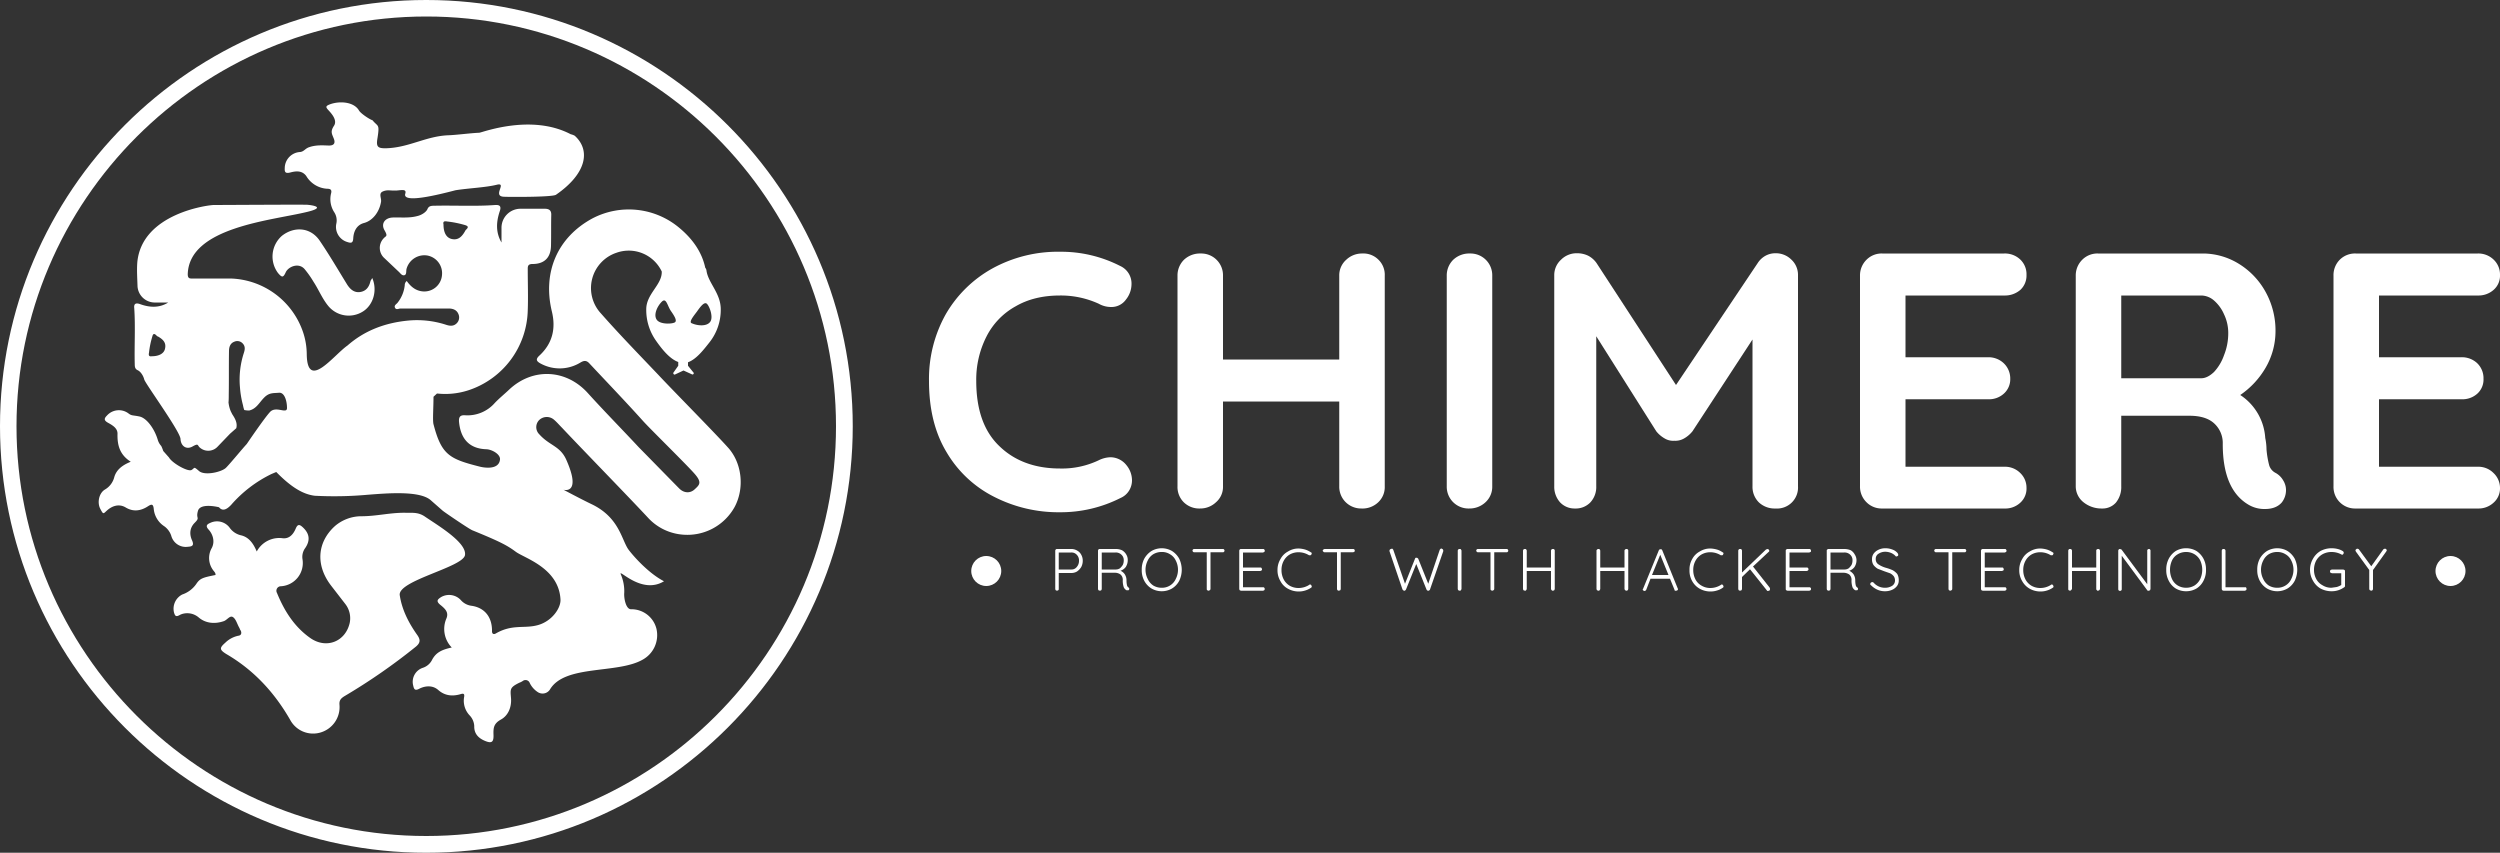 <?xml version="1.0" encoding="UTF-8" standalone="no"?>
<svg
   id="Calque_1"
   data-name="Calque 1"
   viewBox="0 0 1000 341.1"
   version="1.1"
   sodipodi:docname="logo_chimere_complet_white.svg"
   inkscape:version="1.2.1 (9c6d41e4, 2022-07-14)"
   inkscape:export-filename="logo_chimere_complet_white.png"
   inkscape:export-xdpi="96"
   inkscape:export-ydpi="96"
   xmlns:inkscape="http://www.inkscape.org/namespaces/inkscape"
   xmlns:sodipodi="http://sodipodi.sourceforge.net/DTD/sodipodi-0.dtd"
   xmlns="http://www.w3.org/2000/svg"
   xmlns:svg="http://www.w3.org/2000/svg">
  <rect x="0" y="0" width="1000" height="341.1" fill="#333333" stroke="none"/>
  <sodipodi:namedview
     id="namedview8634"
     pagecolor="#ffffff"
     bordercolor="#000000"
     borderopacity="0.25"
     inkscape:showpageshadow="2"
     inkscape:pageopacity="0.0"
     inkscape:pagecheckerboard="0"
     inkscape:deskcolor="#d1d1d1"
     showgrid="false"
     inkscape:zoom="1.9895071"
     inkscape:cx="731.83957"
     inkscape:cy="200.80351"
     inkscape:window-width="1920"
     inkscape:window-height="1027"
     inkscape:window-x="0"
     inkscape:window-y="25"
     inkscape:window-maximized="1"
     inkscape:current-layer="Calque_1" />
  <defs
     id="defs8533">
    <style
       id="style8531">
      .cls-1 {
        fill: #fff;
      }
    </style>
  </defs>
  <title
     id="title8535">logo_chimere_complet_white</title>
  <path
     class="cls-1"
     d="M170.5,341.1C76.5,341.1,0,264.6,0,170.5S76.5,0,170.5,0,341.1,76.5,341.1,170.5,264.6,341.1,170.5,341.1Zm0-334.5C80.2,6.6,6.6,80.2,6.6,170.5S80.2,334.4,170.5,334.4s163.9-73.5,163.9-163.9S260.9,6.6,170.5,6.6Z"
     id="path8537" />
  <g
     id="g8547">
    <path
       class="cls-1"
       d="M166.9,254c-3.4-4.8-6.1-10-7-15.9S185.3,226.9,186,222s-10.3-11.5-15.8-15.2c-2.9-2.1-5.3-1.6-8.4-1.7-6.2,0-11.2,1.4-17.4,1.4a16.3,16.3,0,0,0-10.4,3.9c-7.2,6.5-7.8,15.7-1.6,23.8l5.8,7.5a9.3,9.3,0,0,1,1.7,7.4c-1.7,7.6-9.4,10.6-15.8,6.1s-10.4-10.9-13.3-18a1.8,1.8,0,0,1,1.6-2.7,9.3,9.3,0,0,0,8.6-10.8,6,6,0,0,1,1.1-4.5c2.1-3.1,1.7-5.8-1-8.3-1.2-1.1-2-1.4-2.8.5s-2.3,4.2-5.2,3.9a10.2,10.2,0,0,0-10.4,5.3c-1.4-3.3-3.2-5.8-6.4-6.5a7.6,7.6,0,0,1-4.5-3.1,6.3,6.3,0,0,0-7.8-1.8c-1.4.6-1.8,1.3-.5,2.7s2.8,4.5,1.1,7.5a8.1,8.1,0,0,0,.6,8.6c.4.6,1.1,1.1,1,2-5,1-6.2,1.3-7.7,3.6a11.2,11.2,0,0,1-5.6,4.2,6.4,6.4,0,0,0-3.3,7.2c.4,1.3.7,1.9,2.3,1s4.9-1.3,7.6,1,6.3,2.7,9.9,1.5c1.4-.4,2.5-2.4,3.7-1.7s1.7,2.6,2.4,3.9.4,1,.7,1.4.8,2-.9,2.2a10.6,10.6,0,0,0-5.2,2.8c-2.4,2.1-2.3,2.8.4,4.5,11,6.4,19.3,15.4,25.6,26.4a10.4,10.4,0,0,0,12.1,5,10.6,10.6,0,0,0,7.6-11c-.2-1.9.6-2.7,2.1-3.6a239.7,239.7,0,0,0,28.4-19.7C168.1,257.2,168.3,256,166.9,254Z"
       id="path8539" />
    <path
       class="cls-1"
       d="M148.2,112.4c-.5,2.2-1.6,4-4.1,4.4s-4.2-1.2-5.5-3.4c-3.5-5.7-6.9-11.5-10.7-17.1s-10.4-5.7-15.1-2a11,11,0,0,0-1.6,14.9c1.6,1.9,2.1,1.9,3.1-.3s5.1-4,7.5-1.3a38.7,38.7,0,0,1,3.6,5.1c2.1,3.2,3.5,6.8,6,9.8a10.6,10.6,0,0,0,13.6,2.2c4.2-2.5,6.1-8.4,3.9-13.5C148.6,111.8,148.3,112.1,148.2,112.4Z"
       id="path8541" />
    <path
       class="cls-1"
       d="M291,178.8c-5.3-5.9-22.3-23.1-27.7-28.9-7.7-8.1-15.5-16.1-22.9-24.5a14.9,14.9,0,0,1,6.2-24.3,14.6,14.6,0,0,1,18.1,7.5h0c.2,5.3-6.2,8.9-6.2,15.1a21.3,21.3,0,0,0,3.7,12.3c2.3,3.3,5.5,7.5,9.1,8.8v1.5l-1.9,2.7c-.3.4.2,1,.6.8l3.4-1.6,3.3,1.5a.5.5,0,0,0,.6-.8l-2.1-2.6v-1.4c3.4-1.2,6.4-5.2,8.7-8.1a20.9,20.9,0,0,0,4.4-13.1c0-6.4-5-10.5-5.7-15.4a2.1,2.1,0,0,0-.5-1.2c-1.3-6.1-4.9-11.4-10.3-15.9a31.4,31.4,0,0,0-34.9-3.8c-13.8,7.5-19.9,21.3-16.2,37,1.7,6.8.4,12.8-4.8,17.7-1.8,1.6-1.4,2.4.5,3.4a15.9,15.9,0,0,0,15.8-.5c1.2-.7,2.2-1,3.4.2,7.3,7.8,14.7,15.5,21.8,23.4,3,3.3,17.7,17.7,20.6,21.1s1.7,4.3-.1,6-4.3,1.6-6.2-.3-14.5-14.8-16.1-16.4c-6.8-7.3-13.8-14.4-20.5-21.8-8.7-9.6-22.1-10.2-31.5-1.3-1.9,1.8-3.9,3.4-5.7,5.3a14.5,14.5,0,0,1-12,4.9c-1.9-.1-2.4.8-2.3,2.5.6,6.9,4.1,10.9,11,11.1,2.2.1,5.6,2,5.4,4.1-.5,4.8-7.9,2.9-7.9,2.9-12.3-3.1-15.5-4.7-18.7-17-.4-1.5,0-6.6,0-11l1.4-1.3a29.9,29.9,0,0,0,12.6-1.3,34.5,34.5,0,0,0,23.7-31.9c.2-5.4,0-10.9,0-16.3,0-1.2-.1-2.3,1.9-2.3,4.7,0,7.3-2.5,7.4-7.3s0-8.1.1-12.2c.1-1.9-.8-2.6-2.6-2.6h-9.8a7.6,7.6,0,0,0-7.5,7.5v6c-2.4-4.1-2.1-8.3-.7-12.5.7-2,0-2.6-1.8-2.5-8.1.6-16.3.1-24.5.3-1.1,0-2.1.1-2.6,1.3s-2.3,2.4-4,2.8c-3.3.9-6.5.5-9.8.6s-4.9,2.5-3.4,5.1.5,2.2-.4,3.3a5.5,5.5,0,0,0,.4,7.9l5.6,5.3c.7.6,1.3,1.7,2.3,1.5s.7-1.6.9-2.5a7.4,7.4,0,0,1,8.3-5.4,7.2,7.2,0,0,1,5.9,7.8,7.1,7.1,0,0,1-8.2,6.5c-2.6-.4-4.4-2-5.9-4.1a2.1,2.1,0,0,0-.8,1.7,13.5,13.5,0,0,1-2.8,6.9c-.4.6-1.6,1.1-1.1,2.1s1.5.3,2.2.3h19.2c1.7,0,3.3.5,4,2.3a3.3,3.3,0,0,1-.7,3.6c-1.3,1.3-2.8,1.1-4.3.6a37.6,37.6,0,0,0-14.8-1.7c-10,.9-18.1,4.3-24.6,10-5.6,3.9-16.1,18.3-16.3,3.5a28.2,28.2,0,0,0-1.4-8.6,31.6,31.6,0,0,0-29.2-21.7H77.2c-1.1,0-2.1.2-2.1-1.7.5-19,34-21.5,48-25,7.7-1.9,1.2-2.7-.3-2.8-3.7-.1-33.4.1-37.1.1-1.8-.1-29.2,3.2-30.8,23.2-.2,3,0,6,.1,9a6.9,6.9,0,0,0,6.7,6.8h5.6c-3.7,2.3-7.6,2-11.4.6-1.8-.6-2.4.1-2.2,1.7.5,7.5,0,15,.2,22.4,0,1,.1,1.9,1.2,2.4s2.2,2.1,2.6,3.7,14.1,20.4,14.5,23.7h0c.1,2.9,2.3,4.5,4.8,3.1s1.9-.5,2.9.4a5.1,5.1,0,0,0,7.2-.4l4.9-5.1,2.5-2.2c.6-2.1-.6-4.1-1.6-5.6l-.6-1.2a12.7,12.7,0,0,1-.9-3.6c.1-.7.1-2.4.1-3,.1-5.9,0-11.7.1-17.5,0-1.6.5-3.1,2.1-3.7a2.9,2.9,0,0,1,3.3.6c1.2,1.2,1,2.5.5,4A34.5,34.5,0,0,0,96,155.1a37.8,37.8,0,0,0,1.2,7,10.5,10.5,0,0,0,.5,1.9,8.1,8.1,0,0,0,2,.2c2.9-.7,4-3.2,6-5.2s3.6-1.7,5.9-1.9,3.2,3.5,3.2,6.1-4.4-1-6.8,1.6-9.3,12.8-9.3,12.8c-1.6,1.7-6.6,7.8-8.3,9.5s-8.5,3.3-10.8,1.3-1.6-1.2-3-.4-7.7-2.7-9-5l-2.3-2.6a16,16,0,0,0-.8-2,6.3,6.3,0,0,1-1.4-2.5c-1.4-4.6-4.5-8.7-7.3-9.3s-3.1-.2-4.5-1.3a6.4,6.4,0,0,0-8.5.9c-1.1,1.1-1.4,1.9.4,2.9s3.9,2.2,3.8,4.5c-.1,4.5.9,8.3,5.3,11.1-3.5,1.4-5.8,3.3-6.6,6.2a8,8,0,0,1-3.7,4.9c-2.4,1.4-3.2,5.2-1.9,7.7s1.2,2,2.8.6,4.4-2.9,7.4-1.1,6,1.4,8.9-.5c1.4-.9,2.1-1,2.3,1.1a9.3,9.3,0,0,0,4.2,6.9,7.6,7.6,0,0,1,2.8,3.8,6,6,0,0,0,6.7,4.4c1.8-.1,2.5-.6,1.6-2.6s-1.2-4.7,1.1-7,.3-1.5,1.3-4.8,8.4-1.4,8.4-1.4c1.5,1.8,3.2.8,4.9-1a50.8,50.8,0,0,1,16.1-12.3l1.9-.8c5.9,6,10.6,8.9,15.4,9.5a148.8,148.8,0,0,0,21.2-.4c7.8-.6,20.6-1.7,25.1,2.1l4.9,4.3c1,.8,10.4,7.2,11.8,7.8,11,4.5,13.9,6,17.4,8.6s17.3,6.5,17.9,19.2c.1,3.4-3.4,8.5-8.9,10.1s-10.3-.5-17,3.4c-.9.5-1.5.1-1.5-.9.1-5.7-3-9.5-8.3-10.2a6.8,6.8,0,0,1-4.2-2.3,6.4,6.4,0,0,0-7.8-1.2c-1.4.9-2.3,1.6-.3,3.2s3.3,3,2.4,5.3a10.6,10.6,0,0,0,2.1,11.7c-4.2.9-6.3,2.1-7.8,4.8a6.3,6.3,0,0,1-3.7,3.3,5.9,5.9,0,0,0-3.9,7.2c.3,1.4.7,2.1,2.4,1.2s5-1.8,7.6.5,5.6,2.6,8.8,1.7c1.5-.5,1.8-.1,1.5,1.4a8.5,8.5,0,0,0,2.3,7.1,6.7,6.7,0,0,1,1.8,4.2c-.1,3.1,1.7,4.9,4.4,6s3.4.3,3.3-2.5.1-4.5,3-6.1,4.3-5,4-8.6-.5-4.2,3.3-6.1a6.1,6.1,0,0,0,1.4-.7,1.8,1.8,0,0,1,2.8.8,9.1,9.1,0,0,0,3.3,3.7,3.5,3.5,0,0,0,4.9-1.3c6.1-9.8,26.8-6,36.9-11.7a11.2,11.2,0,0,0,5.6-12.3,10.3,10.3,0,0,0-10.2-7.9c-2.1,0-2.9-4.6-2.7-6.6a17,17,0,0,0-1.4-7.4c-1-2.5,8.3,8.3,17.3,2.8-7-3.6-13.7-11.8-14.5-13.1-2.6-4.2-3.8-12.6-14.4-17.7-4-1.9-11.3-5.8-11.3-5.8s7.3,2.1,1.2-11.8c-2.5-5.8-6.7-5.7-10.9-10.4a4,4,0,0,1,.1-5.8,4.4,4.4,0,0,1,5.7-.1c1.2,1,2.2,2.2,3.3,3.3,7.7,8.2,26.9,27.9,34.6,36.2a21.1,21.1,0,0,0,13.1,6.5,21.6,21.6,0,0,0,21.4-11.1C297.9,195.1,296.8,185,291,178.8Zm-12.2-54.2c1.4-2,2.8-3.8,3.8-3.2s2.9,5.3,1.5,7.3-5.2,1.6-7.4.6a.5.5,0,0,1-.4-.5C276.2,127.9,277.6,126.2,278.8,124.6Zm-10.5-.3c1.4,2,2.6,3.9,1.7,4.6s-5.9,1-7.3-1,.2-5.4,2-7.2S266.9,122.2,268.3,124.3ZM180.7,95.6c-2.2-.5-3.3-2.6-3.3-5.8-.3-1.3.4-1.4,1.5-1.2a41.3,41.3,0,0,1,7,1.4c1.4.4,1.6.9.5,1.9a2.1,2.1,0,0,0-.4.6C184.8,94.6,183.3,96.2,180.7,95.6ZM66,139.5c-.4,1.9-2.4,3-5.3,3-1.2.2-1.3-.5-1.1-1.4a34.6,34.6,0,0,1,1.3-6.4c.3-1.3.8-1.4,1.7-.5a.9.9,0,0,0,.6.4C65.1,135.7,66.6,137,66,139.5Z"
       id="path8543" />
    <path
       class="cls-1"
       d="M116.1,69c2.2-.6,4.7-.9,6.4,1.4a10.4,10.4,0,0,0,8.4,5.1c1.5,0,1.9.6,1.5,2a9.6,9.6,0,0,0,1.3,7.4,6,6,0,0,1,.8,4.7,6.3,6.3,0,0,0,4.4,7.2c1.5.5,2.3.5,2.4-1.5s.9-5.2,4.3-6.1,6.1-4.3,6.8-8.4c.3-1.5-1.1-3.4.7-4.2s3-.3,4.6-.4h1.1c2.1-.2,3.9-.6,3.3,1.3-1.2,4,13.2.4,20.1-1.4,4.9-.8,12.1-1.1,16.5-2.2s-2.1,4.7,3,4.8c1.8.1,19.3.2,20.7-.8,12.3-8.5,13.9-17.8,7.5-23.6a5.9,5.9,0,0,0-1.6-.6c-15.8-8.3-35.4-.7-36.6-.6-3.1.1-9.2.9-12.2,1-9,.3-15.8,4.9-24.9,5.2-3.6.1-4.2-.6-3.6-4.1.9-5.8.2-4.4-2-7.1-1.3-.4-4.8-2.8-5.4-3.9-2.1-3.6-8-3.9-11.8-2.4-1.5.6-1.6,1-.5,2.2s3.8,4,2.3,6.3-.9,3.1-.1,5.1-.1,2.7-1.5,2.8-5.1-.5-8.4.7c-1.5.5-2,1.7-3.5,1.9a6.5,6.5,0,0,0-6.2,6.4C113.8,68.8,114.1,69.5,116.1,69Z"
       id="path8545" />
  </g>
  <g
     id="g8563">
    <path
       class="cls-1"
       d="M452.6,113.8a9.9,9.9,0,0,1-2.2,6,7.1,7.1,0,0,1-6,3,10,10,0,0,1-4.9-1.3,36.5,36.5,0,0,0-15.5-3.3c-6.8,0-12.7,1.4-17.7,4.3a28.5,28.5,0,0,0-11.7,12.1,38,38,0,0,0-4.1,17.8q0,17.3,9.3,26.1c6.1,5.9,14.2,8.9,24.2,8.9a34.1,34.1,0,0,0,15.5-3.3,11.3,11.3,0,0,1,4.7-1.2,8.2,8.2,0,0,1,6.4,3.2,9.6,9.6,0,0,1,2.2,6,7.9,7.9,0,0,1-1.2,4.2,7.5,7.5,0,0,1-3.4,2.9,52.9,52.9,0,0,1-24.2,5.7,56.5,56.5,0,0,1-26.2-6.1A46.1,46.1,0,0,1,378.7,181c-4.8-7.9-7.1-17.4-7.1-28.6a52.9,52.9,0,0,1,6.7-26.7,48.9,48.9,0,0,1,18.8-18.4,54.4,54.4,0,0,1,26.9-6.6,51.9,51.9,0,0,1,24.1,5.7A7.7,7.7,0,0,1,452.6,113.8Z"
       id="path8549" />
    <path
       class="cls-1"
       d="M551.4,103.9a8.4,8.4,0,0,1,2.5,6.4v84.2a8.3,8.3,0,0,1-2.6,6.4,9.1,9.1,0,0,1-6.7,2.5,8.8,8.8,0,0,1-6.3-2.5,8.7,8.7,0,0,1-2.6-6.4V160.6H489.2v33.9a8.1,8.1,0,0,1-2.8,6.4,9.1,9.1,0,0,1-6.4,2.5,8.8,8.8,0,0,1-6.5-2.5,8.6,8.6,0,0,1-2.5-6.4V110.3a8.8,8.8,0,0,1,2.6-6.4,9.3,9.3,0,0,1,6.7-2.5,8.7,8.7,0,0,1,8.9,8.9v33.5h46.5V110.3a8.3,8.3,0,0,1,2.8-6.4,9.1,9.1,0,0,1,6.4-2.5A8.5,8.5,0,0,1,551.4,103.9Z"
       id="path8551" />
    <path
       class="cls-1"
       d="M594.2,200.9a9.3,9.3,0,0,1-6.5,2.5,8.7,8.7,0,0,1-9-8.9V110.3a8.8,8.8,0,0,1,2.6-6.4,9.3,9.3,0,0,1,6.7-2.5,8.7,8.7,0,0,1,8.9,8.9v84.2A8.4,8.4,0,0,1,594.2,200.9Z"
       id="path8553" />
    <path
       class="cls-1"
       d="M716.5,103.8a8.3,8.3,0,0,1,2.7,6.3v84.4a8.4,8.4,0,0,1-9,8.9,9.2,9.2,0,0,1-6.6-2.4,8.7,8.7,0,0,1-2.6-6.5V135.8l-24,36.7a11.7,11.7,0,0,1-3.4,2.9,7,7,0,0,1-3.9.9,6.5,6.5,0,0,1-3.8-.9,11.7,11.7,0,0,1-3.4-2.9l-24-38v60a9,9,0,0,1-2.4,6.5,8.1,8.1,0,0,1-6.1,2.4,7.9,7.9,0,0,1-6-2.5,9.3,9.3,0,0,1-2.3-6.4V110.1a8.3,8.3,0,0,1,2.7-6.2,8.8,8.8,0,0,1,6.5-2.6,10.1,10.1,0,0,1,4.4,1,9.4,9.4,0,0,1,3.3,2.9L670.4,154l32.7-48.8a8.7,8.7,0,0,1,3.1-2.9,8.2,8.2,0,0,1,4-1A8.8,8.8,0,0,1,716.5,103.8Z"
       id="path8555" />
    <path
       class="cls-1"
       d="M808.1,189.2a8.1,8.1,0,0,1,2.5,5.9,7.6,7.6,0,0,1-2.5,6,8.8,8.8,0,0,1-6.4,2.3H752.9a8.5,8.5,0,0,1-6.3-2.5,8.7,8.7,0,0,1-2.6-6.4V110.3a8.8,8.8,0,0,1,2.6-6.4,8.5,8.5,0,0,1,6.3-2.5h48.8a8.9,8.9,0,0,1,6.4,2.4,8.1,8.1,0,0,1,2.5,6.2,7.8,7.8,0,0,1-2.4,5.9,9.4,9.4,0,0,1-6.5,2.3H762.2v24.7h33a8.8,8.8,0,0,1,6.3,2.4,8.4,8.4,0,0,1,2.6,6.2,7.7,7.7,0,0,1-2.5,5.9,8.8,8.8,0,0,1-6.4,2.3h-33v27h39.5A8.6,8.6,0,0,1,808.1,189.2Z"
       id="path8557" />
    <path
       class="cls-1"
       d="M913.3,192.2a7.3,7.3,0,0,1,1.1,4,8,8,0,0,1-1.7,4.8c-1.5,1.7-3.7,2.6-6.7,2.6a12.4,12.4,0,0,1-6.4-1.6c-7-4-10.5-12.1-10.5-24.4a10.6,10.6,0,0,0-3.5-8.3c-2.2-2-5.5-3-9.8-3H848.5v28.2a9.8,9.8,0,0,1-2.1,6.5,7.1,7.1,0,0,1-5.6,2.4,11.4,11.4,0,0,1-7.4-2.5,8.1,8.1,0,0,1-3.1-6.4V110.3a8.8,8.8,0,0,1,2.6-6.4,8.5,8.5,0,0,1,6.3-2.5h42a27.5,27.5,0,0,1,14.3,4.1,30.3,30.3,0,0,1,10.7,11.2,31.9,31.9,0,0,1,4,16,29.1,29.1,0,0,1-3.9,14.3,33.7,33.7,0,0,1-10.2,11,22.2,22.2,0,0,1,10,17.2,23,23,0,0,1,.5,4.5,36.6,36.6,0,0,0,1.1,6.5,5.1,5.1,0,0,0,2.6,3A7.9,7.9,0,0,1,913.3,192.2Zm-27.7-43.4a18.9,18.9,0,0,0,4-6.7,23.5,23.5,0,0,0,1.7-8.9,17.2,17.2,0,0,0-1.7-7.5,15.4,15.4,0,0,0-4-5.5,7.9,7.9,0,0,0-5.1-2h-32v33.1h32C882.2,151.3,883.9,150.4,885.6,148.8Z"
       id="path8559" />
    <path
       class="cls-1"
       d="M997.4,189.2a8.2,8.2,0,0,1,2.6,5.9,7.6,7.6,0,0,1-2.6,6,8.8,8.8,0,0,1-6.3,2.3H942.3a8.6,8.6,0,0,1-8.9-8.9V110.3a8.7,8.7,0,0,1,2.5-6.4,8.6,8.6,0,0,1,6.4-2.5h48.8a8.8,8.8,0,0,1,6.3,2.4,8.2,8.2,0,0,1,2.6,6.2,7.5,7.5,0,0,1-2.5,5.9,9.1,9.1,0,0,1-6.4,2.3H951.6v24.7h32.9a8.9,8.9,0,0,1,6.4,2.4,8.3,8.3,0,0,1,2.5,6.2,7.6,7.6,0,0,1-2.4,5.9,8.9,8.9,0,0,1-6.5,2.3H951.6v27h39.5A8.5,8.5,0,0,1,997.4,189.2Z"
       id="path8561" />
  </g>
  <g
     id="g8621">
    <path
       class="cls-1"
       d="M430.8,220.2a4,4,0,0,1,1.7,1.7,4.8,4.8,0,0,1,.6,2.4,5.4,5.4,0,0,1-.6,2.5,5.8,5.8,0,0,1-1.7,1.8,4.4,4.4,0,0,1-2.3.6h-5v6.3c0,.3,0,.4-.2.6l-.5.2-.5-.2a1.1,1.1,0,0,1-.2-.6V220.3a.8.8,0,0,1,.2-.5.6.6,0,0,1,.5-.2h5.7A4.4,4.4,0,0,1,430.8,220.2Zm-.1,6.6a3.7,3.7,0,0,0,.9-2.5,3.2,3.2,0,0,0-.9-2.4,2.8,2.8,0,0,0-2.2-.9h-5v6.8h5A2.6,2.6,0,0,0,430.7,226.8Z"
       id="path8565" />
    <path
       class="cls-1"
       d="M451.7,235.6a.5.5,0,0,1-.1.3l-.2.2h-.8a2.6,2.6,0,0,1-1.1-1.2,8.5,8.5,0,0,1-.4-2.7,2.8,2.8,0,0,0-.9-2.4,3.8,3.8,0,0,0-2.2-.7h-5.3v6.4a1.1,1.1,0,0,1-.2.6l-.5.2-.6-.2a1.1,1.1,0,0,1-.2-.6V220.3a.8.8,0,0,1,.2-.5c.1-.2.3-.2.5-.2h6.5a6,6,0,0,1,2.4.5,4.6,4.6,0,0,1,1.7,1.7,4.1,4.1,0,0,1,.6,2.3,5,5,0,0,1-.8,2.7,4.3,4.3,0,0,1-2.1,1.5,3.9,3.9,0,0,1,1.7,1.4,4.5,4.5,0,0,1,.7,2.4,8.8,8.8,0,0,0,.2,2,1.5,1.5,0,0,0,.6.9A.6.6,0,0,1,451.7,235.6Zm-5.3-7.8a3,3,0,0,0,1.6-.5,6.9,6.9,0,0,0,1.1-1.3,4.1,4.1,0,0,0,.4-1.9,2.9,2.9,0,0,0-.9-2.2,3.2,3.2,0,0,0-2.4-.9h-5.5v6.8Z"
       id="path8567" />
    <path
       class="cls-1"
       d="M471.7,232.3a7.9,7.9,0,0,1-2.9,3.1,8.2,8.2,0,0,1-8.2,0,7.9,7.9,0,0,1-2.9-3.1,8.9,8.9,0,0,1-1-4.4,9.2,9.2,0,0,1,1-4.4,8.6,8.6,0,0,1,2.9-3.1,8.2,8.2,0,0,1,8.2,0,8.6,8.6,0,0,1,2.9,3.1,10.5,10.5,0,0,1,1,4.4A10.2,10.2,0,0,1,471.7,232.3Zm-1.4-8.1a5.6,5.6,0,0,0-2.3-2.5,5.8,5.8,0,0,0-3.3-.9,6.4,6.4,0,0,0-3.4.9,6,6,0,0,0-2.2,2.5,8.1,8.1,0,0,0,0,7.4,6.3,6.3,0,0,0,2.2,2.6,6.4,6.4,0,0,0,3.4.9,6,6,0,0,0,5.6-3.5,8.1,8.1,0,0,0,0-7.4Z"
       id="path8569" />
    <path
       class="cls-1"
       d="M489.6,219.8a.6.6,0,0,1,.2.5.5.5,0,0,1-.2.4c-.1.2-.3.2-.5.2h-4.9v14.6a.7.7,0,0,1-.3.6l-.5.2-.5-.2c-.2-.2-.2-.3-.2-.6V220.9h-5a.6.6,0,0,1-.5-.2.8.8,0,0,1-.2-.5.5.5,0,0,1,.2-.4.6.6,0,0,1,.5-.2h11.4C489.3,219.6,489.5,219.6,489.6,219.8Z"
       id="path8571" />
    <path
       class="cls-1"
       d="M505.7,235.1a.8.8,0,0,1,.2.5c0,.2-.1.3-.2.5l-.5.2h-8.8l-.5-.2a1.1,1.1,0,0,1-.2-.6V220.3a.8.8,0,0,1,.2-.5.6.6,0,0,1,.5-.2h8.8c.2,0,.4,0,.5.2a.7.7,0,0,1,0,1l-.5.2h-8v6h6.9c.2,0,.4,0,.5.2s.2.3.2.5a.6.6,0,0,1-.2.5l-.5.2h-6.9v6.5h8C505.4,234.9,505.6,234.9,505.7,235.1Z"
       id="path8573" />
    <path
       class="cls-1"
       d="M524.7,221.4l-.2.5c-.1.2-.3.2-.5.2h-.4a7.9,7.9,0,0,0-4.2-1.2,7,7,0,0,0-3.5.9,6.4,6.4,0,0,0-2.4,2.5,7.5,7.5,0,0,0-.9,3.7,7.9,7.9,0,0,0,.9,3.8,6.4,6.4,0,0,0,2.4,2.5,7,7,0,0,0,3.5.9,7.9,7.9,0,0,0,4.2-1.2.5.5,0,0,1,.4-.2.5.5,0,0,1,.5.3.8.8,0,0,1,.2.5.5.5,0,0,1-.3.5,8.2,8.2,0,0,1-2.3,1.1,8.4,8.4,0,0,1-2.7.4,8.8,8.8,0,0,1-4.2-1.1,7.2,7.2,0,0,1-3-3,8.4,8.4,0,0,1-1.2-4.5,8.3,8.3,0,0,1,1.2-4.4,7.2,7.2,0,0,1,3-3,7.9,7.9,0,0,1,4.2-1.2,10.9,10.9,0,0,1,2.6.4,8.2,8.2,0,0,1,2.3,1.1A.5.5,0,0,1,524.7,221.4Z"
       id="path8575" />
    <path
       class="cls-1"
       d="M541.7,219.8c.2.1.2.2.2.5s0,.3-.2.4-.3.2-.5.2h-4.9v14.6a1.1,1.1,0,0,1-.2.6l-.6.2-.5-.2a1.1,1.1,0,0,1-.2-.6V220.9h-4.9c-.2,0-.4,0-.5-.2a.5.5,0,0,1-.3-.5c0-.2.1-.3.3-.4s.3-.2.5-.2h11.3C541.4,219.6,541.6,219.6,541.7,219.8Z"
       id="path8577" />
    <path
       class="cls-1"
       d="M577.1,219.7a.8.8,0,0,1,.2.5v.3L572,235.8c-.1.2-.1.3-.3.3a.5.5,0,0,1-.4.2.8.8,0,0,1-.7-.5l-4.1-10.2-4.1,10.2c-.2.3-.4.5-.7.5a.5.5,0,0,1-.4-.2l-.3-.3-5.2-15.3v-.2a.7.7,0,0,1,.3-.6l.5-.2h.4l.3.4,4.7,13.6,4-10c.1-.3.3-.5.6-.4s.3,0,.4.1l.3.3,4,10,4.6-13.6c.2-.3.4-.5.7-.5Z"
       id="path8579" />
    <path
       class="cls-1"
       d="M584.4,236a.5.5,0,0,1-.5.3l-.6-.2a1.4,1.4,0,0,1-.2-.6V220.3a.8.8,0,0,1,.2-.5.7.7,0,0,1,.6-.2c.2,0,.4,0,.5.2s.2.3.2.5v15.2A.8.8,0,0,1,584.4,236Z"
       id="path8581" />
    <path
       class="cls-1"
       d="M603.1,219.8a.6.6,0,0,1,.2.5.5.5,0,0,1-.2.4c-.1.2-.3.2-.5.2h-4.9v14.6a.7.7,0,0,1-.3.6l-.5.2-.5-.2c-.2-.2-.2-.3-.2-.6V220.9h-5a.6.6,0,0,1-.5-.2.8.8,0,0,1-.2-.5.5.5,0,0,1,.2-.4.6.6,0,0,1,.5-.2h11.4C602.8,219.6,603,219.6,603.1,219.8Z"
       id="path8583" />
    <path
       class="cls-1"
       d="M621.7,219.8c.2.1.2.3.2.5v15.2a1.4,1.4,0,0,1-.2.6l-.5.2a.7.7,0,0,1-.6-.3.8.8,0,0,1-.2-.5v-7.1h-9.7v7.1a.8.8,0,0,1-.2.5.5.5,0,0,1-.5.3l-.6-.2a1.4,1.4,0,0,1-.2-.6V220.3a.8.8,0,0,1,.2-.5.7.7,0,0,1,.6-.2c.2,0,.4,0,.5.2s.2.3.2.5V227h9.7v-6.7a.8.8,0,0,1,.2-.5.7.7,0,0,1,.6-.2C621.4,219.6,621.6,219.6,621.7,219.8Z"
       id="path8585" />
    <path
       class="cls-1"
       d="M651.1,219.8c.2.1.2.3.2.5v15.2a1.4,1.4,0,0,1-.2.6l-.5.2a.9.9,0,0,1-.6-.3.8.8,0,0,1-.2-.5v-7.1h-9.7v7.1a.8.8,0,0,1-.2.5.5.5,0,0,1-.5.3l-.6-.2a1.4,1.4,0,0,1-.2-.6V220.3a.5.5,0,0,1,.3-.5c.1-.2.3-.2.5-.2s.4,0,.5.2.2.3.2.5V227h9.7v-6.7a.5.5,0,0,1,.3-.5c.1-.2.3-.2.5-.2S651,219.6,651.1,219.8Z"
       id="path8587" />
    <path
       class="cls-1"
       d="M671.2,235.6a.8.8,0,0,1-.2.5l-.5.2H670a.5.5,0,0,1-.2-.4l-1.8-4.4h-7.8l-1.7,4.4c-.2.3-.4.5-.7.5l-.5-.2a.5.5,0,0,1-.2-.4h0c0-.1,0-.2.1-.2l6.3-15.4a.7.7,0,0,1,.7-.5h.4l.3.4,6.2,15.3A.4.4,0,0,1,671.2,235.6ZM660.8,230h6.6l-3.3-8.1Z"
       id="path8589" />
    <path
       class="cls-1"
       d="M689.4,221.4l-.2.5c-.1.2-.3.2-.5.2h-.4a7.9,7.9,0,0,0-4.2-1.2,7,7,0,0,0-3.5.9,6.4,6.4,0,0,0-2.4,2.5,7.5,7.5,0,0,0-.9,3.7,7.9,7.9,0,0,0,.9,3.8,6,6,0,0,0,2.5,2.5,6.7,6.7,0,0,0,3.4.9,7.9,7.9,0,0,0,4.2-1.2.5.5,0,0,1,.4-.2.5.5,0,0,1,.5.3.8.8,0,0,1,.2.5.5.5,0,0,1-.3.5,7,7,0,0,1-2.3,1.1,8.4,8.4,0,0,1-2.7.4,8.8,8.8,0,0,1-4.2-1.1,7.9,7.9,0,0,1-3-3,8.4,8.4,0,0,1-1.1-4.5,8.2,8.2,0,0,1,1.1-4.4,7.2,7.2,0,0,1,3-3,7.9,7.9,0,0,1,4.2-1.2,10.9,10.9,0,0,1,2.6.4,7,7,0,0,1,2.3,1.1A.5.5,0,0,1,689.4,221.4Z"
       id="path8591" />
    <path
       class="cls-1"
       d="M708,235.6a.7.7,0,0,1-.2.6l-.6.2a.5.5,0,0,1-.5-.3l-6.7-8.4-3.2,3.1v4.7a1.4,1.4,0,0,1-.2.6l-.6.2-.5-.2a1.4,1.4,0,0,1-.2-.6V220.3a.8.8,0,0,1,.2-.5c.2-.2.3-.2.6-.2s.4,0,.5.2a.8.8,0,0,1,.2.5V229l9.6-9.2.6-.2.5.2c.1.2.2.3.2.5a.5.5,0,0,1-.3.5l-6.2,5.8,6.7,8.5A.9.9,0,0,1,708,235.6Z"
       id="path8593" />
    <path
       class="cls-1"
       d="M724.2,235.1c.2.1.2.3.2.5a.6.6,0,0,1-.2.5l-.5.2H715l-.5-.2c-.2-.2-.2-.3-.2-.6V220.3c0-.2,0-.4.2-.5s.3-.2.5-.2h8.7c.2,0,.4,0,.5.2s.2.3.2.5,0,.4-.2.5l-.5.2h-7.9v6h6.9a.6.6,0,0,1,.5.2.8.8,0,0,1,.2.5c0,.2-.1.3-.2.5l-.5.2h-6.9v6.5h7.9C723.9,234.9,724.1,234.9,724.2,235.1Z"
       id="path8595" />
    <path
       class="cls-1"
       d="M743.2,235.6a.5.5,0,0,1-.1.3l-.2.2h-.8a2.6,2.6,0,0,1-1.1-1.2,8.5,8.5,0,0,1-.4-2.7,2.8,2.8,0,0,0-.9-2.4,4.1,4.1,0,0,0-2.2-.7h-5.3v6.4a1.1,1.1,0,0,1-.2.6l-.5.2-.6-.2a1.1,1.1,0,0,1-.2-.6V220.3c0-.2,0-.4.2-.5s.3-.2.5-.2h6.4a7,7,0,0,1,2.5.5,4.4,4.4,0,0,1,1.6,1.7,4.2,4.2,0,0,1,.7,2.3,5,5,0,0,1-.8,2.7,4.3,4.3,0,0,1-2.1,1.5,4.6,4.6,0,0,1,1.7,1.4,4.5,4.5,0,0,1,.7,2.4,8.8,8.8,0,0,0,.2,2,1.5,1.5,0,0,0,.6.9A.6.6,0,0,1,743.2,235.6Zm-5.3-7.8a3,3,0,0,0,1.6-.5,6.9,6.9,0,0,0,1.1-1.3,4.1,4.1,0,0,0,.4-1.9,2.9,2.9,0,0,0-.9-2.2,3.2,3.2,0,0,0-2.4-.9h-5.5v6.8Z"
       id="path8597" />
    <path
       class="cls-1"
       d="M751,235.9a8.7,8.7,0,0,1-2.6-1.8.5.5,0,0,1-.3-.5.9.9,0,0,1,.3-.6l.5-.2.5.2a5.9,5.9,0,0,0,4.6,2.1,5.2,5.2,0,0,0,2.9-.8,2.5,2.5,0,0,0,1.1-2.1,2.9,2.9,0,0,0-.5-1.7,4.4,4.4,0,0,0-1.5-1.2l-2.3-.8-2.6-1a6.1,6.1,0,0,1-1.7-1.5,4.1,4.1,0,0,1-.6-2.3,3.7,3.7,0,0,1,.7-2.3,4.9,4.9,0,0,1,1.9-1.5,6.1,6.1,0,0,1,2.8-.6,7.6,7.6,0,0,1,2.7.5,4.6,4.6,0,0,1,2.1,1.4,1.3,1.3,0,0,1,.3.7.6.6,0,0,1-.2.5l-.5.2c-.2,0-.3,0-.4-.2a5.2,5.2,0,0,0-1.7-1.2,6.4,6.4,0,0,0-2.3-.5,4.9,4.9,0,0,0-2.8.8,2.3,2.3,0,0,0-1.1,2.1,2.4,2.4,0,0,0,1,2.1,10.5,10.5,0,0,0,3,1.4,17.3,17.3,0,0,1,2.8,1,6.5,6.5,0,0,1,1.8,1.5,5,5,0,0,1,.6,2.6,3.6,3.6,0,0,1-.7,2.2,4.9,4.9,0,0,1-1.9,1.5,6.8,6.8,0,0,1-2.9.6A7.3,7.3,0,0,1,751,235.9Z"
       id="path8599" />
    <path
       class="cls-1"
       d="M786.3,219.8a.6.6,0,0,1,.2.5.5.5,0,0,1-.2.4c-.1.2-.3.2-.5.2h-4.9v14.6a.7.7,0,0,1-.3.6l-.5.2-.5-.2a1.1,1.1,0,0,1-.2-.6V220.9h-5a.6.6,0,0,1-.5-.2.8.8,0,0,1-.2-.5.5.5,0,0,1,.2-.4.6.6,0,0,1,.5-.2h11.4C786,219.6,786.2,219.6,786.3,219.8Z"
       id="path8601" />
    <path
       class="cls-1"
       d="M802.4,235.1a.8.8,0,0,1,.2.5c0,.2-.1.3-.2.5l-.5.2h-8.8l-.5-.2a1.1,1.1,0,0,1-.2-.6V220.3a.8.8,0,0,1,.2-.5.6.6,0,0,1,.5-.2h8.8c.2,0,.4,0,.5.2a.7.7,0,0,1,0,1l-.5.2h-8v6h6.9c.2,0,.4,0,.5.2s.2.3.2.5a.6.6,0,0,1-.2.5l-.5.2h-6.9v6.5h8C802.1,234.9,802.3,234.9,802.4,235.1Z"
       id="path8603" />
    <path
       class="cls-1"
       d="M821.4,221.4l-.2.5c-.1.2-.3.2-.5.2h-.4a7.9,7.9,0,0,0-4.2-1.2,7,7,0,0,0-3.5.9,6.4,6.4,0,0,0-2.4,2.5,7.5,7.5,0,0,0-.9,3.7,7.9,7.9,0,0,0,.9,3.8,6.4,6.4,0,0,0,2.4,2.5,7,7,0,0,0,3.5.9,7.9,7.9,0,0,0,4.2-1.2.5.5,0,0,1,.4-.2.5.5,0,0,1,.5.3.8.8,0,0,1,.2.5.5.5,0,0,1-.3.5,8.2,8.2,0,0,1-2.3,1.1,8.4,8.4,0,0,1-2.7.4,8.8,8.8,0,0,1-4.2-1.1,7.9,7.9,0,0,1-3-3,8.4,8.4,0,0,1-1.2-4.5,8.3,8.3,0,0,1,1.2-4.4,7.2,7.2,0,0,1,3-3,7.9,7.9,0,0,1,4.2-1.2,10.9,10.9,0,0,1,2.6.4,8.2,8.2,0,0,1,2.3,1.1A.5.5,0,0,1,821.4,221.4Z"
       id="path8605" />
    <path
       class="cls-1"
       d="M839.8,219.8a.8.8,0,0,1,.2.5v15.2a.9.9,0,0,1-.3.6l-.5.2a.5.5,0,0,1-.5-.3c-.2-.1-.2-.3-.2-.5v-7.1h-9.7v7.1a1.2,1.2,0,0,1-.8.8l-.5-.2a.7.7,0,0,1-.2-.6V220.3a.8.8,0,0,1,.2-.5c.1-.2.3-.2.5-.2s.4,0,.6.2a.8.8,0,0,1,.2.5V227h9.7v-6.7c0-.2,0-.4.2-.5s.3-.2.5-.2S839.6,219.6,839.8,219.8Z"
       id="path8607" />
    <path
       class="cls-1"
       d="M860,219.8a.5.5,0,0,1,.2.4v15.3a1.4,1.4,0,0,1-.2.6l-.5.2h-.4l-.2-.2-10.2-13.8v13.4c0,.2-.1.3-.2.5l-.5.2-.5-.2c-.1-.2-.2-.3-.2-.5V220.3a.8.8,0,0,1,.2-.5.6.6,0,0,1,.5-.2l.6.2,10.3,13.9V220.2c0-.2,0-.3.2-.4s.2-.2.4-.2S859.9,219.6,860,219.8Z"
       id="path8609" />
    <path
       class="cls-1"
       d="M881.4,232.3a7.7,7.7,0,0,1-2.8,3.1,8.2,8.2,0,0,1-4.2,1.1,8.1,8.1,0,0,1-4.1-1.1,7.7,7.7,0,0,1-2.8-3.1,8.9,8.9,0,0,1-1-4.4,9.2,9.2,0,0,1,1-4.4,8.4,8.4,0,0,1,2.8-3.1,8.1,8.1,0,0,1,4.1-1.1,8.2,8.2,0,0,1,4.2,1.1,8.4,8.4,0,0,1,2.8,3.1,9.2,9.2,0,0,1,1,4.4A8.9,8.9,0,0,1,881.4,232.3Zm-1.3-8.1a6.2,6.2,0,0,0-2.3-2.5,6.4,6.4,0,0,0-3.4-.9,6.3,6.3,0,0,0-3.3.9,5.6,5.6,0,0,0-2.3,2.5,9,9,0,0,0,0,7.4,5.8,5.8,0,0,0,2.3,2.6,6.3,6.3,0,0,0,3.3.9,6.4,6.4,0,0,0,3.4-.9,6.5,6.5,0,0,0,2.3-2.6,9,9,0,0,0,0-7.4Z"
       id="path8611" />
    <path
       class="cls-1"
       d="M898.4,235a.6.6,0,0,1,.2.5c0,.3,0,.4-.2.6l-.5.2h-8.5l-.5-.2a1.1,1.1,0,0,1-.2-.6V220.3a.8.8,0,0,1,.2-.5c.1-.2.3-.2.5-.2s.4,0,.6.2a.8.8,0,0,1,.2.5v14.6h8.2Z"
       id="path8613" />
    <path
       class="cls-1"
       d="M917.9,232.3a7.9,7.9,0,0,1-2.9,3.1,8.2,8.2,0,0,1-8.2,0,7.9,7.9,0,0,1-2.9-3.1,8.9,8.9,0,0,1-1-4.4,9.2,9.2,0,0,1,1-4.4,8.6,8.6,0,0,1,2.9-3.1,8.2,8.2,0,0,1,8.2,0,8.6,8.6,0,0,1,2.9,3.1,10.5,10.5,0,0,1,1,4.4A10.2,10.2,0,0,1,917.9,232.3Zm-1.4-8.1a5.6,5.6,0,0,0-2.3-2.5,6,6,0,0,0-3.3-.9,6.4,6.4,0,0,0-3.4.9,6,6,0,0,0-2.2,2.5,8.1,8.1,0,0,0,0,7.4,6.3,6.3,0,0,0,2.2,2.6,6.4,6.4,0,0,0,3.4.9,6,6,0,0,0,3.3-.9,5.8,5.8,0,0,0,2.3-2.6,8.1,8.1,0,0,0,0-7.4Z"
       id="path8615" />
    <path
       class="cls-1"
       d="M937.8,228c.2.2.2.3.2.6v5.7a.6.6,0,0,1-.3.6,9,9,0,0,1-2.4,1.2,8.4,8.4,0,0,1-2.7.4,9.3,9.3,0,0,1-4.4-1.1,8.1,8.1,0,0,1-3-3.1,8.7,8.7,0,0,1,0-8.8,8.1,8.1,0,0,1,3-3.1,9.3,9.3,0,0,1,4.4-1.1,10.1,10.1,0,0,1,2.5.3,6.7,6.7,0,0,1,2.1.9.9.9,0,0,1,.3.6.8.8,0,0,1-.2.5.5.5,0,0,1-.5.3l-.4-.2a8.2,8.2,0,0,0-3.8-.9,7.4,7.4,0,0,0-3.6.9,6.7,6.7,0,0,0-2.5,2.5,7.8,7.8,0,0,0-.9,3.7,7.5,7.5,0,0,0,.9,3.7,6,6,0,0,0,2.5,2.5,6.5,6.5,0,0,0,3.6,1l2.1-.3a7.5,7.5,0,0,0,1.8-.8v-4.7h-3.7l-.6-.2c-.1-.2-.2-.3-.2-.5a1.1,1.1,0,0,1,.2-.6l.6-.2h4.5Z"
       id="path8617" />
    <path
       class="cls-1"
       d="M954.5,220.6l-5.3,7.4v7.5a1.1,1.1,0,0,1-.2.6l-.5.2-.5-.2a.7.7,0,0,1-.3-.6V228l-5.3-7.3c-.1-.2-.2-.3-.2-.5a.5.5,0,0,1,.3-.5c.1-.2.3-.2.5-.2a.9.9,0,0,1,.6.3l4.9,6.7,4.8-6.7a.9.9,0,0,1,.7-.3.6.6,0,0,1,.5.2.8.8,0,0,1,.2.5C954.7,220.3,954.6,220.4,954.5,220.6Z"
       id="path8619" />
  </g>
  <circle
     class="cls-1"
     cx="394.5"
     cy="228.4"
     r="6"
     id="circle8629" />
  <circle
     class="cls-1"
     cx="980.2"
     cy="228.4"
     r="6"
     id="circle8631" />
</svg>
